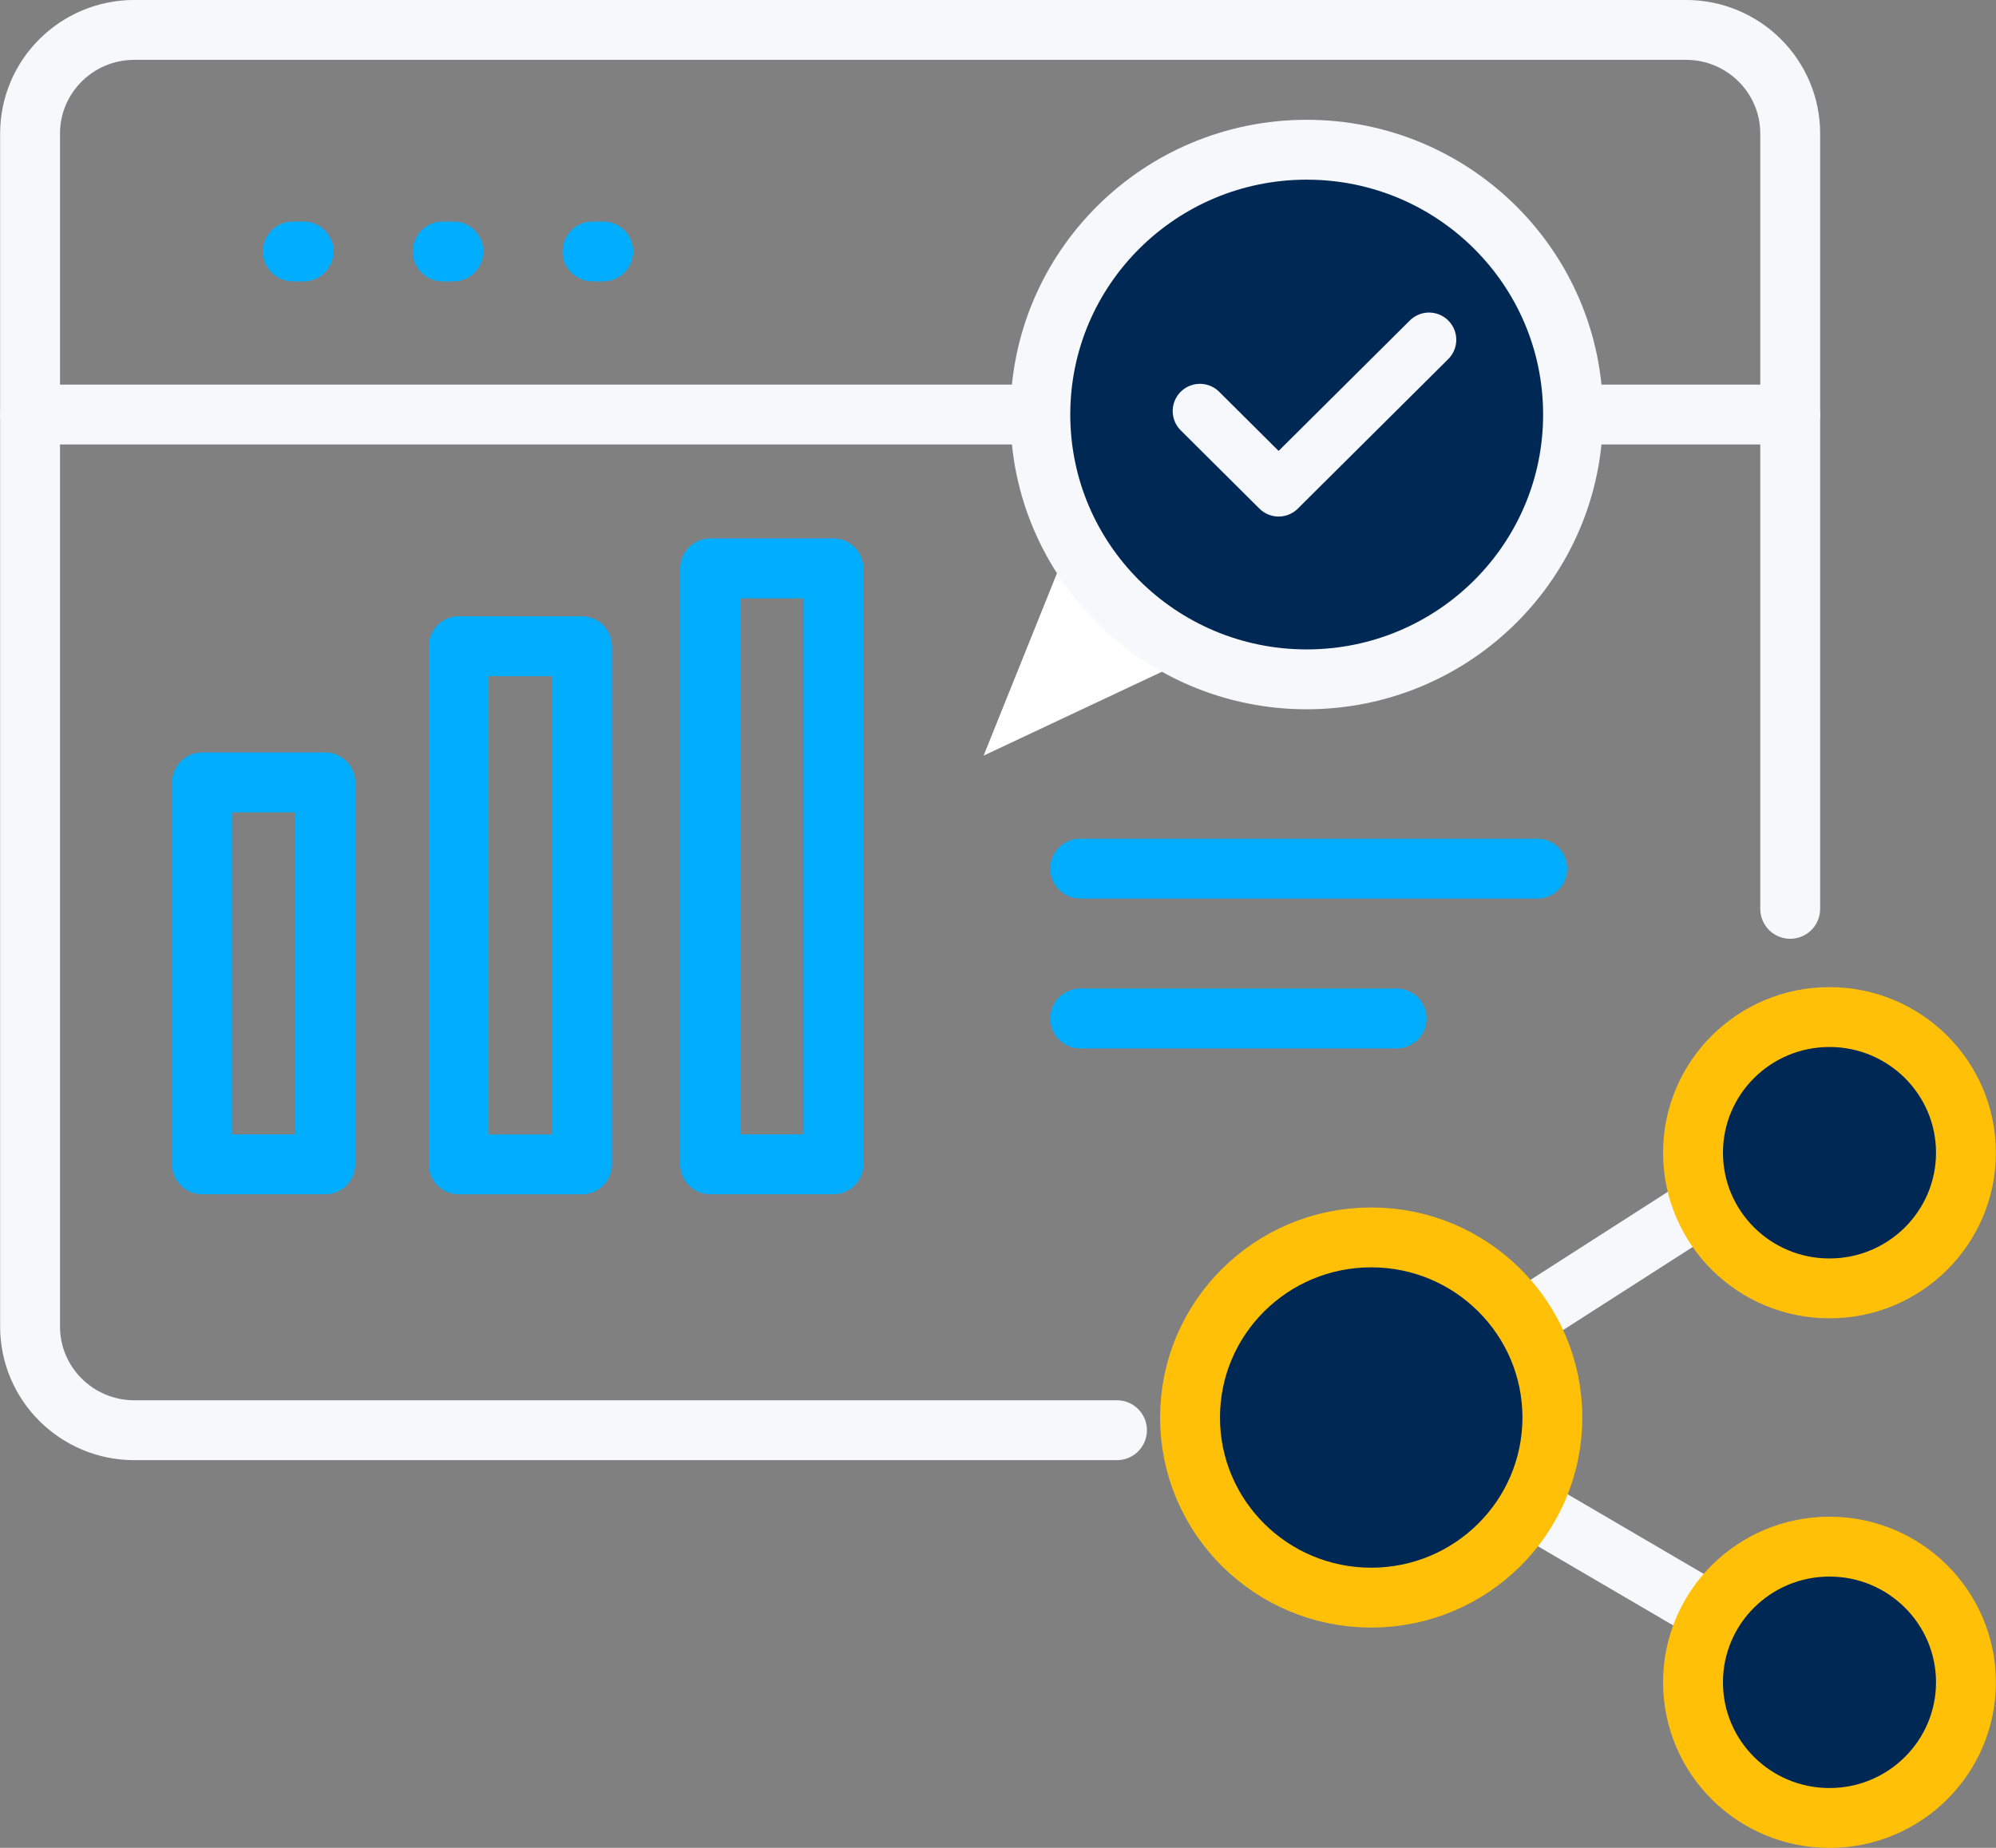 <svg width="108" height="100" viewBox="0 0 108 100" fill="none" xmlns="http://www.w3.org/2000/svg">
<rect x="0" y="0" width="108" height="100" fill="#808080" stroke="none"/>
<path d="M96.865 49.184V7.229C96.865 4.13 94.338 1.618 91.222 1.618H7.27C4.154 1.618 1.627 4.13 1.627 7.229V71.788C1.627 74.887 4.154 77.399 7.27 77.399H60.438" stroke="#F6F8FC" stroke-width="3.24" stroke-linecap="round" stroke-linejoin="round"/>
<path d="M1.627 22.434H96.865" stroke="#F6F8FC" stroke-width="3.24" stroke-linecap="round" stroke-linejoin="round"/>
<path fill-rule="evenodd" clip-rule="evenodd" d="M16.425 13.608H16.136H15.846H16.136H16.425Z" stroke="#00ADFF" stroke-width="3.24" stroke-linecap="round" stroke-linejoin="round"/>
<path fill-rule="evenodd" clip-rule="evenodd" d="M24.532 13.608H24.242H23.953H24.242H24.532Z" stroke="#00ADFF" stroke-width="3.24" stroke-linecap="round" stroke-linejoin="round"/>
<path fill-rule="evenodd" clip-rule="evenodd" d="M32.638 13.608H32.349H32.059H32.349H32.638Z" stroke="#00ADFF" stroke-width="3.24" stroke-linecap="round" stroke-linejoin="round"/>
<path d="M74.516 76.711L99.004 91.041" stroke="#F6F8FC" stroke-width="3.24" stroke-linecap="round" stroke-linejoin="round"/>
<path d="M74.193 76.711L96.543 62.382" stroke="#F6F8FC" stroke-width="3.24" stroke-linecap="round" stroke-linejoin="round"/>
<path fill-rule="evenodd" clip-rule="evenodd" d="M74.193 86.459C68.779 86.459 64.391 82.095 64.391 76.712C64.391 71.328 68.779 66.964 74.193 66.964C79.607 66.964 83.996 71.328 83.996 76.712C83.996 82.095 79.607 86.459 74.193 86.459Z" fill="#002855"/>
<path fill-rule="evenodd" clip-rule="evenodd" d="M74.193 86.459V86.459C68.779 86.459 64.391 82.095 64.391 76.712V76.712C64.391 71.328 68.779 66.964 74.193 66.964V66.964C79.607 66.964 83.996 71.328 83.996 76.712V76.712C83.996 82.095 79.607 86.459 74.193 86.459Z" stroke="#FFC007" stroke-width="3.24" stroke-linecap="round" stroke-linejoin="round"/>
<path fill-rule="evenodd" clip-rule="evenodd" d="M98.99 69.724C94.912 69.724 91.606 66.437 91.606 62.382C91.606 58.327 94.912 55.04 98.99 55.04C103.067 55.04 106.374 58.327 106.374 62.382C106.374 66.437 103.067 69.724 98.99 69.724Z" fill="#002855"/>
<path fill-rule="evenodd" clip-rule="evenodd" d="M98.99 69.724V69.724C94.912 69.724 91.606 66.437 91.606 62.382V62.382C91.606 58.327 94.912 55.04 98.99 55.04V55.04C103.067 55.04 106.374 58.327 106.374 62.382V62.382C106.374 66.437 103.067 69.724 98.99 69.724Z" stroke="#FFC007" stroke-width="3.24" stroke-linecap="round" stroke-linejoin="round"/>
<path fill-rule="evenodd" clip-rule="evenodd" d="M98.99 98.383C94.912 98.383 91.606 95.096 91.606 91.041C91.606 86.985 94.912 83.699 98.99 83.699C103.067 83.699 106.374 86.985 106.374 91.041C106.374 95.096 103.067 98.383 98.99 98.383Z" fill="#002855"/>
<path fill-rule="evenodd" clip-rule="evenodd" d="M98.99 98.383V98.383C94.912 98.383 91.606 95.096 91.606 91.041V91.041C91.606 86.985 94.912 83.699 98.99 83.699V83.699C103.067 83.699 106.374 86.985 106.374 91.041V91.041C106.374 95.096 103.067 98.383 98.99 98.383Z" stroke="#FFC007" stroke-width="3.24" stroke-linecap="round" stroke-linejoin="round"/>
<path fill-rule="evenodd" clip-rule="evenodd" d="M75.978 30.186L53.221 40.892L62.57 17.649C64.598 12.609 70.351 10.157 75.421 12.172C83.43 15.329 83.689 26.608 75.978 30.186Z" fill="white"/>
<path fill-rule="evenodd" clip-rule="evenodd" d="M85.115 22.434C85.115 30.348 78.662 36.764 70.703 36.764C62.743 36.764 56.291 30.348 56.291 22.434C56.291 14.519 62.743 8.103 70.703 8.103C78.662 8.103 85.115 14.519 85.115 22.434Z" fill="#002855"/>
<path fill-rule="evenodd" clip-rule="evenodd" d="M85.115 22.434C85.115 30.348 78.662 36.764 70.703 36.764C62.743 36.764 56.291 30.348 56.291 22.434C56.291 14.519 62.743 8.103 70.703 8.103C78.662 8.103 85.115 14.519 85.115 22.434Z" stroke="#F6F8FC" stroke-width="3.24" stroke-linecap="round" stroke-linejoin="round"/>
<path d="M64.926 22.245L69.184 26.48L77.323 18.388" stroke="#F6F8FC" stroke-width="2.947" stroke-linecap="round" stroke-linejoin="round"/>
<path d="M58.449 47.008H83.178" stroke="#00ADFF" stroke-width="3.24" stroke-linecap="round" stroke-linejoin="round"/>
<path d="M58.449 55.117H75.569" stroke="#00ADFF" stroke-width="3.24" stroke-linecap="round" stroke-linejoin="round"/>
<mask id="mask0_2_397" style="mask-type:luminance" maskUnits="userSpaceOnUse" x="0" y="0" width="108" height="100">
<path fill-rule="evenodd" clip-rule="evenodd" d="M0 100H108V0H0V100Z" fill="white"/>
</mask>
<g mask="url(#mask0_2_397)">
<path fill-rule="evenodd" clip-rule="evenodd" d="M38.426 63.011H45.094V30.759H38.426V63.011Z" stroke="#00ADFF" stroke-width="3.24" stroke-linecap="round" stroke-linejoin="round"/>
<path fill-rule="evenodd" clip-rule="evenodd" d="M10.932 63.011H17.6V42.342H10.932V63.011Z" stroke="#00ADFF" stroke-width="3.24" stroke-linecap="round" stroke-linejoin="round"/>
<path fill-rule="evenodd" clip-rule="evenodd" d="M24.822 63.012H31.491V34.973H24.822V63.012Z" stroke="#00ADFF" stroke-width="3.24" stroke-linecap="round" stroke-linejoin="round"/>
</g>
</svg>
